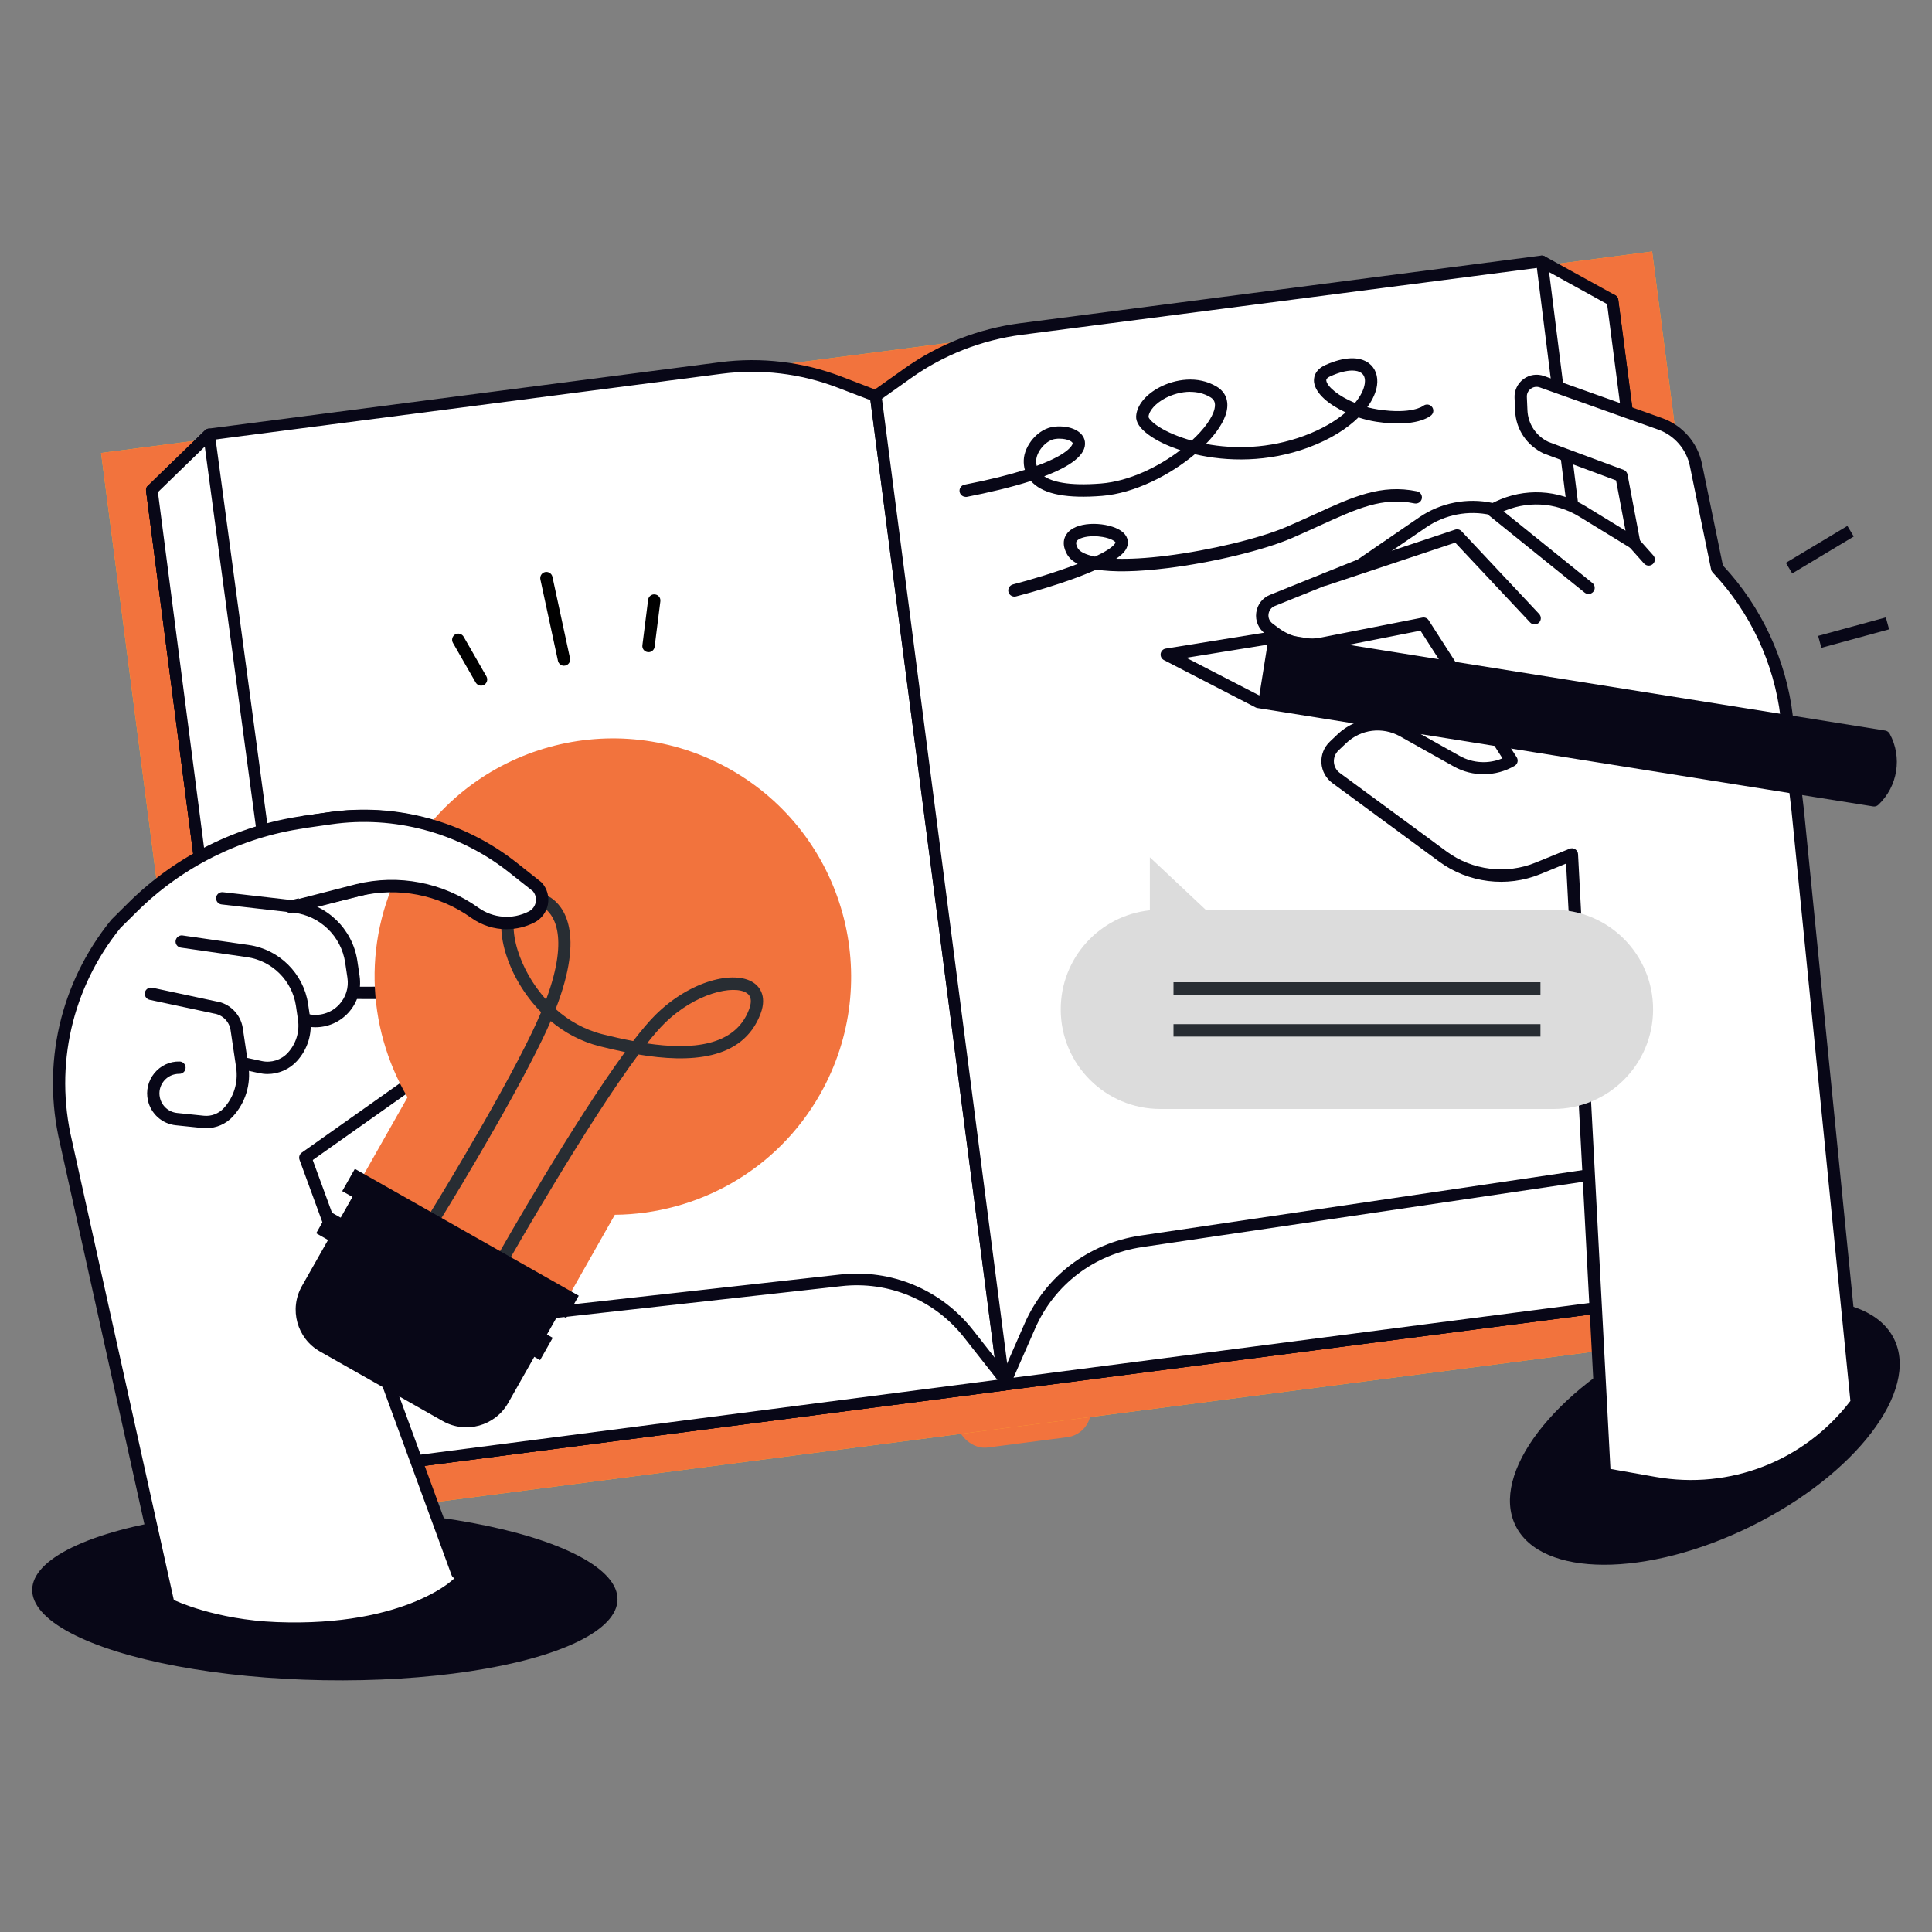 <?xml version="1.0" encoding="UTF-8"?> <svg xmlns="http://www.w3.org/2000/svg" id="Warstwa_1" viewBox="0 0 300 300"><rect x="0" y="0" width="300" height="300" fill="#808080" stroke="none"/><rect x="138.32" y="57.46" width="20.89" height="167.22" rx="4.21" ry="4.21" transform="translate(-16.92 20.32) rotate(-7.4)" fill="#f2733d"></rect><rect x="25.51" y="54.01" width="242.87" height="168.24" transform="translate(-16.56 20.06) rotate(-7.4)" fill="#fcb32a"></rect><rect x="25.51" y="54.01" width="242.87" height="168.24" transform="translate(-16.56 20.06) rotate(-7.4)" fill="#f2733d"></rect><rect x="69.54" y="23.77" width="154.81" height="228.72" transform="translate(265.01 -25.37) rotate(82.6)" fill="#fff"></rect><path d="M43.5,230.52c-.45,0-.83-.33-.89-.79L22.68,76.2c-.03-.24.03-.48.18-.67.15-.19.36-.31.6-.34l226.82-29.44c.24-.03.48.03.67.18.19.15.31.36.34.6l19.93,153.53c.06.49-.28.95-.78,1.01l-226.82,29.44s-.08,0-.12,0ZM24.58,76.87l19.69,151.74,225.03-29.21-19.69-151.74L24.58,76.87Z" fill="#080717"></path><path d="M43.5,229.61L23.57,76.09l8.89-8.63,79.48-10.32c6.23-.81,12.56-.05,18.42,2.2l5.62,2.16,19.93,153.53-112.41,14.59Z" fill="#fff"></path><path d="M43.5,230.52c-.45,0-.83-.33-.89-.79L22.68,76.2c-.04-.28.06-.56.27-.76l8.89-8.63c.14-.14.32-.22.51-.25l79.48-10.32c6.36-.82,12.88-.05,18.86,2.25l5.62,2.16c.31.12.53.4.57.73l19.93,153.53c.06.49-.28.95-.78,1.01l-112.41,14.59s-.08,0-.12,0ZM24.52,76.42l19.75,152.18,110.62-14.36-19.74-152.1-5.12-1.96c-5.71-2.19-11.92-2.93-17.98-2.14l-79.19,10.28-8.35,8.1Z" fill="#080717"></path><path d="M270.32,200.18l-19.93-153.53-10.97-6.05-80.89,10.5c-6.34.82-12.38,3.18-17.57,6.87l-4.98,3.53,19.93,153.53,114.4-14.85Z" fill="#fff"></path><path d="M155.91,215.92c-.45,0-.83-.33-.89-.79l-19.93-153.53c-.04-.33.1-.66.37-.85l4.98-3.53c5.29-3.76,11.51-6.19,17.97-7.03l80.89-10.5c.19-.02.38.01.55.1l10.97,6.05c.25.14.42.39.46.67l19.93,153.53c.03.24-.03.48-.18.67-.15.19-.36.31-.6.34l-114.4,14.85s-.08,0-.12,0ZM136.95,61.92l19.74,152.1,112.61-14.62-19.75-152.18-10.31-5.69-80.6,10.46c-6.17.8-12.11,3.12-17.16,6.71l-4.53,3.22Z" fill="#080717"></path><path d="M156.56,214.94l-6.16-7.82c-4.73-6.01-12.24-9.16-19.84-8.31l-79.25,8.83-7.81,21.98,113.06-14.67Z" fill="#fff"></path><path d="M43.5,230.52c-.27,0-.53-.12-.7-.34-.2-.24-.25-.57-.15-.87l7.81-21.98c.12-.33.41-.56.75-.59l79.25-8.83c7.97-.89,15.69,2.34,20.65,8.65l6.15,7.82c.2.25.25.6.13.9-.12.3-.4.51-.72.55l-113.06,14.67s-.08,0-.12,0ZM51.97,208.47l-7.13,20.06,110.03-14.28-5.17-6.57c-4.57-5.81-11.69-8.79-19.04-7.97l-78.69,8.77Z" fill="#080717"></path><path d="M155.91,215.02l4.01-9.14c3.09-7.03,9.62-11.99,17.28-13.13l79.82-11.82,13.28,19.24-114.4,14.85Z" fill="#fff"></path><path d="M155.91,215.92c-.28,0-.55-.13-.72-.36-.2-.26-.23-.61-.1-.9l4.01-9.14c3.23-7.36,9.95-12.47,17.98-13.66l79.82-11.82c.34-.05.68.1.87.38l13.28,19.24c.18.26.21.59.08.88-.13.29-.4.49-.71.53l-114.4,14.85s-.08,0-.12,0ZM256.61,181.91l-79.27,11.74c-7.41,1.1-13.61,5.81-16.59,12.6l-3.37,7.68,111.35-14.45-12.12-17.56Z" fill="#080717"></path><polygon points="51.3 207.64 32.46 67.46 23.57 76.09 43.5 229.61 51.3 207.64" fill="#fff"></polygon><path d="M43.5,230.52s-.06,0-.1,0c-.41-.04-.74-.37-.8-.78L22.68,76.2c-.04-.28.06-.56.27-.76l8.89-8.63c.24-.24.6-.32.92-.21.32.11.55.39.6.73l18.85,140.18c.02.14,0,.29-.04.42l-7.81,21.98c-.13.36-.47.6-.85.6ZM24.52,76.42l19.38,149.35,6.47-18.23L31.8,69.35l-7.28,7.07Z" fill="#080717"></path><path d="M239.42,40.6l17.61,140.34-17.61-140.34Z" fill="#fff"></path><path d="M257.03,181.84c-.45,0-.84-.33-.89-.79l-17.61-140.34c-.06-.49.29-.94.78-1.01.5-.06.94.29,1.01.78l17.61,140.34c.06.49-.29.94-.78,1.01-.04,0-.08,0-.11,0Z" fill="#080717"></path><ellipse cx="264.73" cy="222.39" rx="32.77" ry="16.26" transform="translate(-71.08 140.1) rotate(-26.26)" fill="#080717"></ellipse><rect x="277.01" y="84.38" width="11.14" height="1.92" transform="translate(-3.63 157.59) rotate(-30.97)" fill="#080717"></rect><rect x="282.38" y="97.28" width="10.9" height="1.92" transform="translate(-15.71 79.21) rotate(-15.26)" fill="#080717"></rect><path d="M197.58,93.22l13.7-5.52,9.63-6.59c3.15-2.16,7.06-2.91,10.79-2.06l.19.04.71-.34c4.2-2.02,9.15-1.77,13.12.67l8.03,4.92-1.98-10.46-11.72-4.36c-2.25-1.05-3.73-3.26-3.83-5.74l-.09-2.06c-.08-1.75,1.65-3.03,3.3-2.44l18.38,6.55c2.83,1.01,4.92,3.42,5.53,6.36l3.3,16.06c5.99,6.3,9.78,14.38,10.79,23.01l1.71,14.49,9.18,92.08h0c-7.29,9.75-19.44,14.57-31.43,12.46l-7.75-1.37-5.07-96.2-5.26,2.15c-4.89,2-10.47,1.31-14.73-1.82l-16.6-12.21c-1.63-1.2-1.78-3.58-.31-4.97l1.2-1.14c2.56-2.43,6.41-2.92,9.49-1.19l8.37,4.69c2.62,1.47,5.83,1.44,8.42-.07l.04-.02-13.66-21.26-15.76,3.1c-2.59.51-5.28-.11-7.39-1.7l-.88-.66c-1.57-1.18-1.24-3.63.58-4.36Z" fill="#fff"></path><path d="M262.57,231.73c-1.94,0-3.89-.17-5.85-.51l-7.75-1.37c-.44-.08-.77-.45-.79-.89l-5-94.86-4.02,1.64c-5.16,2.11-11.16,1.37-15.66-1.93l-16.6-12.21c-1.01-.74-1.63-1.88-1.71-3.12-.08-1.25.4-2.45,1.3-3.31l1.2-1.14c2.88-2.74,7.15-3.28,10.62-1.33l8.37,4.69c2.04,1.14,4.5,1.26,6.62.36l-12.73-19.82-15.12,2.98c-2.86.56-5.83-.12-8.15-1.88l-.88-.66c-1.01-.77-1.52-1.98-1.35-3.24.17-1.26.97-2.3,2.15-2.77h0l13.6-5.48,9.54-6.54c3.32-2.28,7.47-3.09,11.41-2.24l.41-.2c4.52-2.17,9.76-1.91,14.04.71l6.19,3.79-1.47-7.8-11.21-4.17c-2.65-1.24-4.33-3.75-4.46-6.6l-.09-2.06c-.05-1.14.47-2.23,1.39-2.91.92-.68,2.11-.86,3.19-.47l18.38,6.55c3.12,1.11,5.48,3.82,6.14,7.07l3.25,15.79c5.98,6.38,9.84,14.67,10.86,23.36l1.71,14.49,9.18,92.09c.02.24-.04.48-.19.67-6.36,8.51-16.16,13.34-26.52,13.34ZM250.05,228.09l7,1.24c11.58,2.05,23.15-2.47,30.28-11.79l-9.15-91.7-1.7-14.48c-.99-8.37-4.73-16.35-10.54-22.47-.12-.13-.21-.29-.24-.47l-3.3-16.06c-.53-2.59-2.41-4.76-4.91-5.65l-18.38-6.55c-.48-.17-1-.1-1.41.21-.41.3-.64.77-.61,1.28l.09,2.06c.09,2.13,1.35,4.01,3.28,4.92l11.65,4.33c.31.12.54.39.61.72l1.98,10.46c.07.37-.09.75-.4.97-.31.22-.72.23-1.04.03l-8.03-4.92c-3.72-2.28-8.28-2.51-12.21-.62l-.71.34c-.2.09-.42.12-.63.07l-.19-.04c-3.46-.78-7.11-.08-10.04,1.92l-9.62,6.59c-.06.04-.12.07-.18.1l-13.7,5.52c-.53.21-.89.68-.97,1.25-.08.57.15,1.11.61,1.46l.88.66c1.89,1.43,4.3,1.98,6.63,1.53l15.76-3.1c.39-.08.78.09.99.42l13.66,21.26c.14.22.19.49.13.74s-.22.47-.45.6c-2.92,1.7-6.51,1.73-9.42.11l-8.37-4.69c-2.73-1.53-6.09-1.11-8.36,1.05l-1.2,1.14c-.49.47-.75,1.13-.71,1.8.04.68.38,1.3.93,1.7l16.6,12.21c3.96,2.91,9.25,3.57,13.8,1.7l5.26-2.15c.29-.12.61-.09.88.08.26.17.43.45.44.76l5.03,95.44Z" fill="#080717"></path><path d="M246.66,92.23c-.21,0-.42-.07-.6-.21l-14.79-11.93c-.41-.33-.48-.94-.14-1.35.33-.41.94-.48,1.35-.14l14.79,11.93c.41.33.48.94.14,1.35-.19.23-.47.36-.75.36Z" fill="#080717"></path><path d="M256.01,87.83c-.26,0-.53-.11-.72-.32l-2.26-2.54c-.35-.4-.32-1,.08-1.35.4-.35,1-.32,1.35.08l2.26,2.54c.35.4.32,1-.08,1.35-.18.16-.41.24-.64.24Z" fill="#080717"></path><path d="M292.6,114.38l-95.63-15.28-15.79,2.55,14.21,7.34,95.63,15.28h0c2.71-2.55,3.36-6.61,1.58-9.89h0Z" fill="#fff"></path><path d="M292.6,114.38l-95.63-15.28-1.58,9.89,95.63,15.28h0c2.71-2.55,3.36-6.61,1.58-9.89h0Z" fill="#080717"></path><path d="M291.02,125.23c-.05,0-.1,0-.15-.01l-95.63-15.28c-.1-.02-.2-.05-.29-.1l-14.21-7.34c-.37-.19-.57-.59-.51-1,.07-.41.38-.73.79-.79l15.79-2.55c.1-.02.2-.02.3,0l95.63,15.28c.29.05.55.23.69.49,1.99,3.65,1.26,8.19-1.76,11.04-.18.17-.41.26-.66.26ZM195.69,108.07l95,15.18c2.01-2.15,2.52-5.32,1.28-7.99l-95-15.18-12.76,2.06,11.49,5.93Z" fill="#080717"></path><polygon points="238.3 96 226.25 83.15 205.77 89.98 238.3 96" fill="#fff"></polygon><path d="M238.3,96.96c-.26,0-.51-.1-.7-.3l-11.63-12.4-19.9,6.63c-.5.17-1.04-.1-1.21-.61-.17-.5.1-1.04.61-1.21l20.48-6.83c.36-.12.75-.02,1,.25l12.05,12.85c.36.39.34.99-.04,1.35-.18.17-.42.26-.66.26Z" fill="#080717"></path><ellipse cx="50.44" cy="247.6" rx="13.3" ry="45.45" transform="translate(-197.99 293.76) rotate(-89.01)" fill="#080717"></ellipse><path d="M84.49,137.1s-.05-.03-.07-.05l-16.46-8.3c-.34-.27-7.85-1.57-8.28-1.51l-12.22-.49c-10.1,1.47-19.65,6.26-26.9,13.51l-2.63,2.63s-.08.09-.12.14c-7.8,9.71-10.76,22.76-7.94,34.93l15.61,69.31c.17.71,1.59,1.22,1.63,1.22,0,0,6.26,3.02,15.89,3.39,20.1.77,28.23-6.97,28.04-7.45l-23.25-64.96,20.58-14.4,10.62-3.11c2.16-1.1,3.27-3.37,2.84-5.76-.44-2.42-2.29-4.14-4.72-4.41-1.28-.13-2.58-.08-3.88.17-5.28,1.03-14.67,2.5-17.49,2.49,0-.37-.08-2.95-.14-3.31l-3.55-7.07c-.08-.52-3.75-2.77-4.2-2.99l9.54-3.45,3.07.34c4.76.52,9.41,1.92,13.59,4.25,3.2,1.78,6.81,3.27,8.74,2.41,1.4-.62,2.53-1.8,2.87-3.29.35-1.53-.08-3.1-1.17-4.23Z" fill="#fff"></path><path d="M71.01,245.19c-.39,0-.76-.24-.9-.63l-23.6-64.47c-.15-.41,0-.86.35-1.11l20.29-14.35s.08-.05.12-.07l10.47-5.31c1.4-.71,1.7-2.04,1.52-3.05-.19-1.03-.96-2.18-2.55-2.35-1.05-.11-2.12-.07-3.18.14-6.81,1.31-17.57,1.14-18.03,1.13-.53,0-.95-.45-.94-.97,0-.53.46-.98.97-.94.11,0,11.02.17,17.63-1.1,1.25-.24,2.51-.3,3.75-.16,2.17.23,3.83,1.77,4.23,3.91.39,2.12-.61,4.13-2.54,5.11l-10.41,5.28-19.63,13.88,23.35,63.78c.18.5-.07,1.05-.57,1.23-.11.04-.22.06-.33.06Z" fill="#080717"></path><path d="M26.08,249.74c-.44,0-.84-.3-.93-.75l-15.85-71.51c-2.86-12.23.03-24.85,7.95-34.62.02-.03.05-.05.07-.08l2.67-2.65c7.27-7.2,16.84-11.96,26.96-13.42l3.9-.56c10.47-1.51,21.24,1.39,29.55,7.95l3.61,2.85s.08.07.12.11c.83.92,1.17,2.15.95,3.37-.23,1.22-.99,2.24-2.09,2.81-3.16,1.62-6.92,1.34-9.81-.73l-7.93-5.67-19.96,4.89c-.51.12-1.03-.19-1.16-.7-.13-.51.19-1.03.7-1.16l20.39-4.99c.27-.07.56-.01.79.15l8.28,5.93c2.3,1.65,5.3,1.87,7.82.58.57-.29.96-.82,1.08-1.45.11-.61-.05-1.22-.44-1.69l-3.54-2.79c-7.89-6.23-18.13-8.99-28.09-7.55l-3.9.56c-9.72,1.4-18.91,5.97-25.89,12.88l-2.64,2.61c-7.51,9.3-10.26,21.3-7.53,32.94l15.86,71.52c.11.52-.21,1.03-.73,1.14-.07.02-.14.02-.21.02Z" fill="#080717"></path><path d="M48.99,159.51c-.57,0-1.15-.07-1.73-.22l-.26-.07c-.51-.13-.82-.65-.69-1.17.13-.51.65-.82,1.17-.69l.26.07c1.79.46,3.69-.1,4.94-1.46,1.03-1.12,1.5-2.63,1.27-4.14l-.35-2.35c-.61-4.1-3.91-7.29-8.03-7.76l-11.17-1.28c-.53-.06-.9-.54-.84-1.06.06-.53.54-.9,1.06-.84l11.17,1.28c4.97.57,8.96,4.43,9.7,9.38l.35,2.35c.31,2.08-.33,4.17-1.76,5.72-1.33,1.45-3.19,2.24-5.1,2.24Z" fill="#080717"></path><path d="M41.54,166.77c-.43,0-.87-.05-1.3-.14l-2.4-.52c-.52-.11-.84-.62-.73-1.14.11-.52.62-.84,1.14-.73l2.4.52c1.47.32,3.02-.17,4.04-1.28,1.28-1.4,1.86-3.27,1.58-5.15l-.32-2.16c-.58-3.88-3.69-6.98-7.58-7.54l-10.29-1.48c-.52-.08-.89-.56-.81-1.08.08-.52.57-.89,1.08-.81l10.29,1.48c4.72.68,8.5,4.44,9.2,9.15l.32,2.16c.37,2.45-.39,4.9-2.07,6.73-1.18,1.28-2.85,1.99-4.55,1.99Z" fill="#080717"></path><path d="M32.03,175.19c-.19,0-.38,0-.56-.03l-4.17-.43c-2.12-.22-3.86-1.77-4.33-3.85-.34-1.51.03-3.04.99-4.23.97-1.18,2.39-1.86,3.92-1.82.53,0,.95.45.94.97,0,.53-.47.96-.97.94-.96,0-1.81.39-2.41,1.12-.59.73-.82,1.67-.61,2.58.29,1.29,1.35,2.24,2.66,2.38l4.17.43c1.14.12,2.29-.32,3.07-1.16,1.58-1.71,2.28-4.01,1.94-6.31l-.87-5.84c-.2-1.32-1.26-2.37-2.58-2.56l-9.98-2.13c-.52-.11-.85-.62-.74-1.14.11-.52.62-.85,1.14-.74l9.92,2.12c2.09.3,3.82,2.01,4.14,4.16l.87,5.84c.43,2.88-.46,5.75-2.42,7.89-1.06,1.15-2.56,1.8-4.11,1.8Z" fill="#080717"></path><path d="M62.97,133.42c10.07-17.78,32.65-24.02,50.43-13.95,17.78,10.07,24.02,32.65,13.95,50.43-6.75,11.91-19.11,18.61-31.88,18.73l-7.02,12.39-32.19-18.24,7.02-12.39c-6.46-11.02-7.06-25.06-.31-36.97Z" fill="#f2733d"></path><path d="M79.11,195.58l-1.66-.95c.56-.99,11.57-20.3,19.6-31.27-1.34-.27-2.65-.58-3.9-.89-2.99-.75-5.53-2.16-7.63-3.92-.37.85-.77,1.74-1.22,2.67-5.52,11.44-16.15,28.58-16.26,28.75l-1.63-1.01c.11-.17,10.68-17.22,16.16-28.57.55-1.14,1.03-2.21,1.45-3.22-2.75-2.79-4.57-6.14-5.46-9.02-1.12-3.6-.93-6.73.52-8.38,1.25-1.42,4.14-1.9,6.46-.37,1.89,1.26,5.38,5.34.74,17.28,1.98,1.77,4.42,3.2,7.33,3.93,1.49.37,3.09.74,4.71,1.04,1.28-1.67,2.46-3.07,3.47-4.07,5.43-5.37,12.23-6.93,15.17-5.02.72.46,2.26,1.87,1.14,4.85-2.75,7.32-11.11,7.64-18.96,6.33-8.03,10.79-19.89,31.58-20.03,31.83ZM100.47,162.02c6.8,1,13.66.53,15.84-5.27.7-1.86-.12-2.39-.39-2.57-1.96-1.27-7.91-.04-12.78,4.77-.79.78-1.69,1.82-2.67,3.07ZM82.41,140.38c-.83,0-1.55.28-1.89.66-.97,1.11-1.03,3.68-.13,6.54.76,2.43,2.22,5.22,4.41,7.63,3.84-10.34.84-13.45-.31-14.21-.67-.45-1.41-.62-2.08-.62Z" fill="#282d33"></path><path d="M54.87,190.18h21.92c4.11,0,7.45,3.34,7.45,7.45v19.37h-36.81v-19.37c0-4.11,3.34-7.45,7.45-7.45Z" transform="translate(22.73 413.18) rotate(-150.46)" fill="#080717"></path><rect x="65.47" y="179.64" width="3.98" height="39.96" transform="translate(-139.47 159.89) rotate(-60.46)" fill="#080717"></rect><rect x="69.51" y="173.1" width="3.98" height="39.96" transform="translate(-131.73 160.09) rotate(-60.46)" fill="#080717"></rect><path d="M47.08,127.67l4.19-.6c10.07-1.45,20.3,1.3,28.29,7.61l3.84,3.04c1.32,1.47.89,3.79-.87,4.69h0c-2.83,1.45-6.23,1.19-8.82-.66h0c-5.26-3.76-11.9-5.05-18.18-3.51l-9.2,2.37.74-12.93Z" fill="#fff"></path><path d="M78.67,144.29c-1.93,0-3.86-.6-5.5-1.77-5.04-3.61-11.38-4.83-17.39-3.36l-9.19,2.36c-.51.13-1.03-.18-1.17-.69-.13-.51.18-1.03.69-1.17l9.2-2.37c6.57-1.61,13.48-.27,18.98,3.66,2.3,1.65,5.3,1.87,7.82.58.57-.29.96-.82,1.08-1.45.11-.61-.05-1.22-.44-1.69l-3.77-2.98c-7.74-6.12-17.79-8.82-27.56-7.41l-4.19.6c-.52.08-1.01-.29-1.08-.81-.08-.52.29-1.01.81-1.08l4.19-.6c10.29-1.48,20.86,1.36,29.02,7.8l3.84,3.04s.08.07.12.11c.83.92,1.17,2.15.95,3.37-.23,1.22-.99,2.24-2.09,2.81-1.37.7-2.84,1.04-4.31,1.04Z" fill="#080717"></path><path d="M241.23,172.2h-61.05c-8.54,0-15.47-6.92-15.47-15.47h0c0-7.99,6.06-14.57,13.84-15.38v-8.23l8.66,8.14h54.01c8.54,0,15.47,6.92,15.47,15.47h0c0,8.54-6.92,15.47-15.47,15.47Z" fill="#dcdcdc"></path><rect x="182.22" y="159.03" width="56.98" height="1.93" fill="#282d33"></rect><rect x="182.22" y="152.52" width="56.98" height="1.93" fill="#282d33"></rect><path d="M149.95,77.15c-.45,0-.85-.32-.94-.77-.1-.52.24-1.02.76-1.12,4-.78,7.05-1.56,9.37-2.3-.13-.47-.19-.98-.17-1.52.07-2.2,2.18-4.94,4.79-5.19,2.49-.24,4.47.74,4.7,2.31.31,2.12-2.41,3.92-6.32,5.4,1.2.81,3.68,1.53,8.81,1.12,4.4-.35,8.95-2.59,12.34-5.18-2.09-.68-3.81-1.54-5.01-2.44-1.29-.96-1.92-1.92-1.86-2.84.11-1.68,1.48-3.36,3.67-4.5,2.32-1.21,5.86-1.87,8.84-.08,1.38.83,1.92,2.21,1.53,3.89-.36,1.53-1.53,3.29-3.21,5,4.34.82,9.77.78,15.27-1.26,2.77-1.03,4.9-2.31,6.44-3.63-2.58-1.18-4.66-2.89-4.91-4.66-.07-.54-.05-1.88,1.76-2.7,2.88-1.29,5.28-1.39,6.76-.27,1,.76,1.46,2.02,1.25,3.46-.14.98-.62,2.15-1.51,3.36.55.15,1.11.27,1.7.36,5.24.79,6.97-.55,6.98-.56.4-.32,1-.28,1.34.12.34.39.31.97-.07,1.32-.22.2-2.36,1.95-8.54,1.02-.91-.14-1.86-.37-2.78-.67-1.71,1.68-4.23,3.35-7.75,4.66-6.29,2.34-12.69,2.22-17.65,1.05-3.88,3.26-9.4,6.07-14.42,6.47-5.37.43-8.88-.23-10.74-2-.1-.1-.2-.2-.3-.31-3.08.99-6.62,1.81-9.94,2.46-.06.01-.12.02-.19.02ZM164.5,68.12c-.17,0-.36,0-.55.03-1.52.14-3.01,2.01-3.05,3.34,0,.31.01.59.07.85,5.46-1.99,5.6-3.49,5.6-3.51-.04-.24-.77-.71-2.07-.71ZM184.81,60.84c-1.4,0-2.77.42-3.83.97-1.52.79-2.58,1.97-2.64,2.93.01.13.35.74,1.68,1.58,1.21.76,2.94,1.52,5.03,2.1,1.91-1.75,3.21-3.54,3.54-4.93.26-1.1-.21-1.55-.65-1.81-.99-.6-2.07-.83-3.14-.83ZM209.98,57.54c-.92,0-2.09.3-3.38.88-.7.31-.66.59-.65.69.13.92,1.9,2.42,4.45,3.46.89-1.06,1.39-2.1,1.52-2.99.08-.52.05-1.23-.51-1.65-.34-.26-.83-.39-1.44-.39Z" fill="#080717"></path><path d="M157.52,92.64c-.43,0-.82-.29-.93-.72-.13-.51.18-1.03.69-1.17,2.89-.75,6.82-1.94,10.07-3.19-.78-.4-1.35-.92-1.68-1.53-1.14-2.09,0-3.29.53-3.71,2.01-1.56,6.62-1.11,8.22.38.82.76.95,1.81.33,2.74-.29.44-.79.88-1.43,1.32,2.02.06,4.59-.06,7.79-.46,6.82-.85,14.53-2.71,18.73-4.52,1.53-.66,2.94-1.31,4.27-1.91,6-2.75,10.34-4.73,15.92-3.58.52.11.85.61.75,1.13-.11.52-.61.85-1.13.75-4.96-1.02-8.85.76-14.74,3.45-1.34.61-2.76,1.26-4.3,1.93-4.36,1.88-12.27,3.79-19.26,4.66-4.75.59-8.46.66-11.11.23-4.74,2.14-11.43,3.9-12.47,4.17-.08.02-.16.03-.24.03ZM169.84,83.26c-1.3,0-2.33.33-2.64.75-.17.23-.12.61.15,1.1.28.52,1.14,1.01,2.69,1.32,1.55-.73,2.7-1.43,3.11-2.05.07-.1.07-.15.07-.15-.04-.13-.61-.61-2-.85-.48-.08-.95-.12-1.39-.12Z" fill="#080717"></path><path d="M87.58,103.38c-.44,0-.84-.31-.94-.76l-2.73-12.65c-.11-.52.22-1.03.73-1.14.51-.11,1.03.22,1.14.73l2.73,12.65c.11.52-.22,1.03-.73,1.14-.07.01-.14.02-.2.02Z"></path><path d="M74.7,106.47c-.33,0-.65-.17-.83-.48l-3.54-6.17c-.26-.46-.1-1.04.35-1.31.46-.26,1.04-.1,1.31.35l3.54,6.17c.26.46.1,1.04-.35,1.31-.15.09-.31.13-.48.13Z"></path><path d="M100.7,101.26s-.08,0-.12,0c-.53-.07-.9-.54-.83-1.07l.89-7.06c.07-.53.55-.9,1.07-.83.53.07.9.54.83,1.07l-.89,7.06c-.06.48-.47.84-.95.84Z"></path></svg> 
